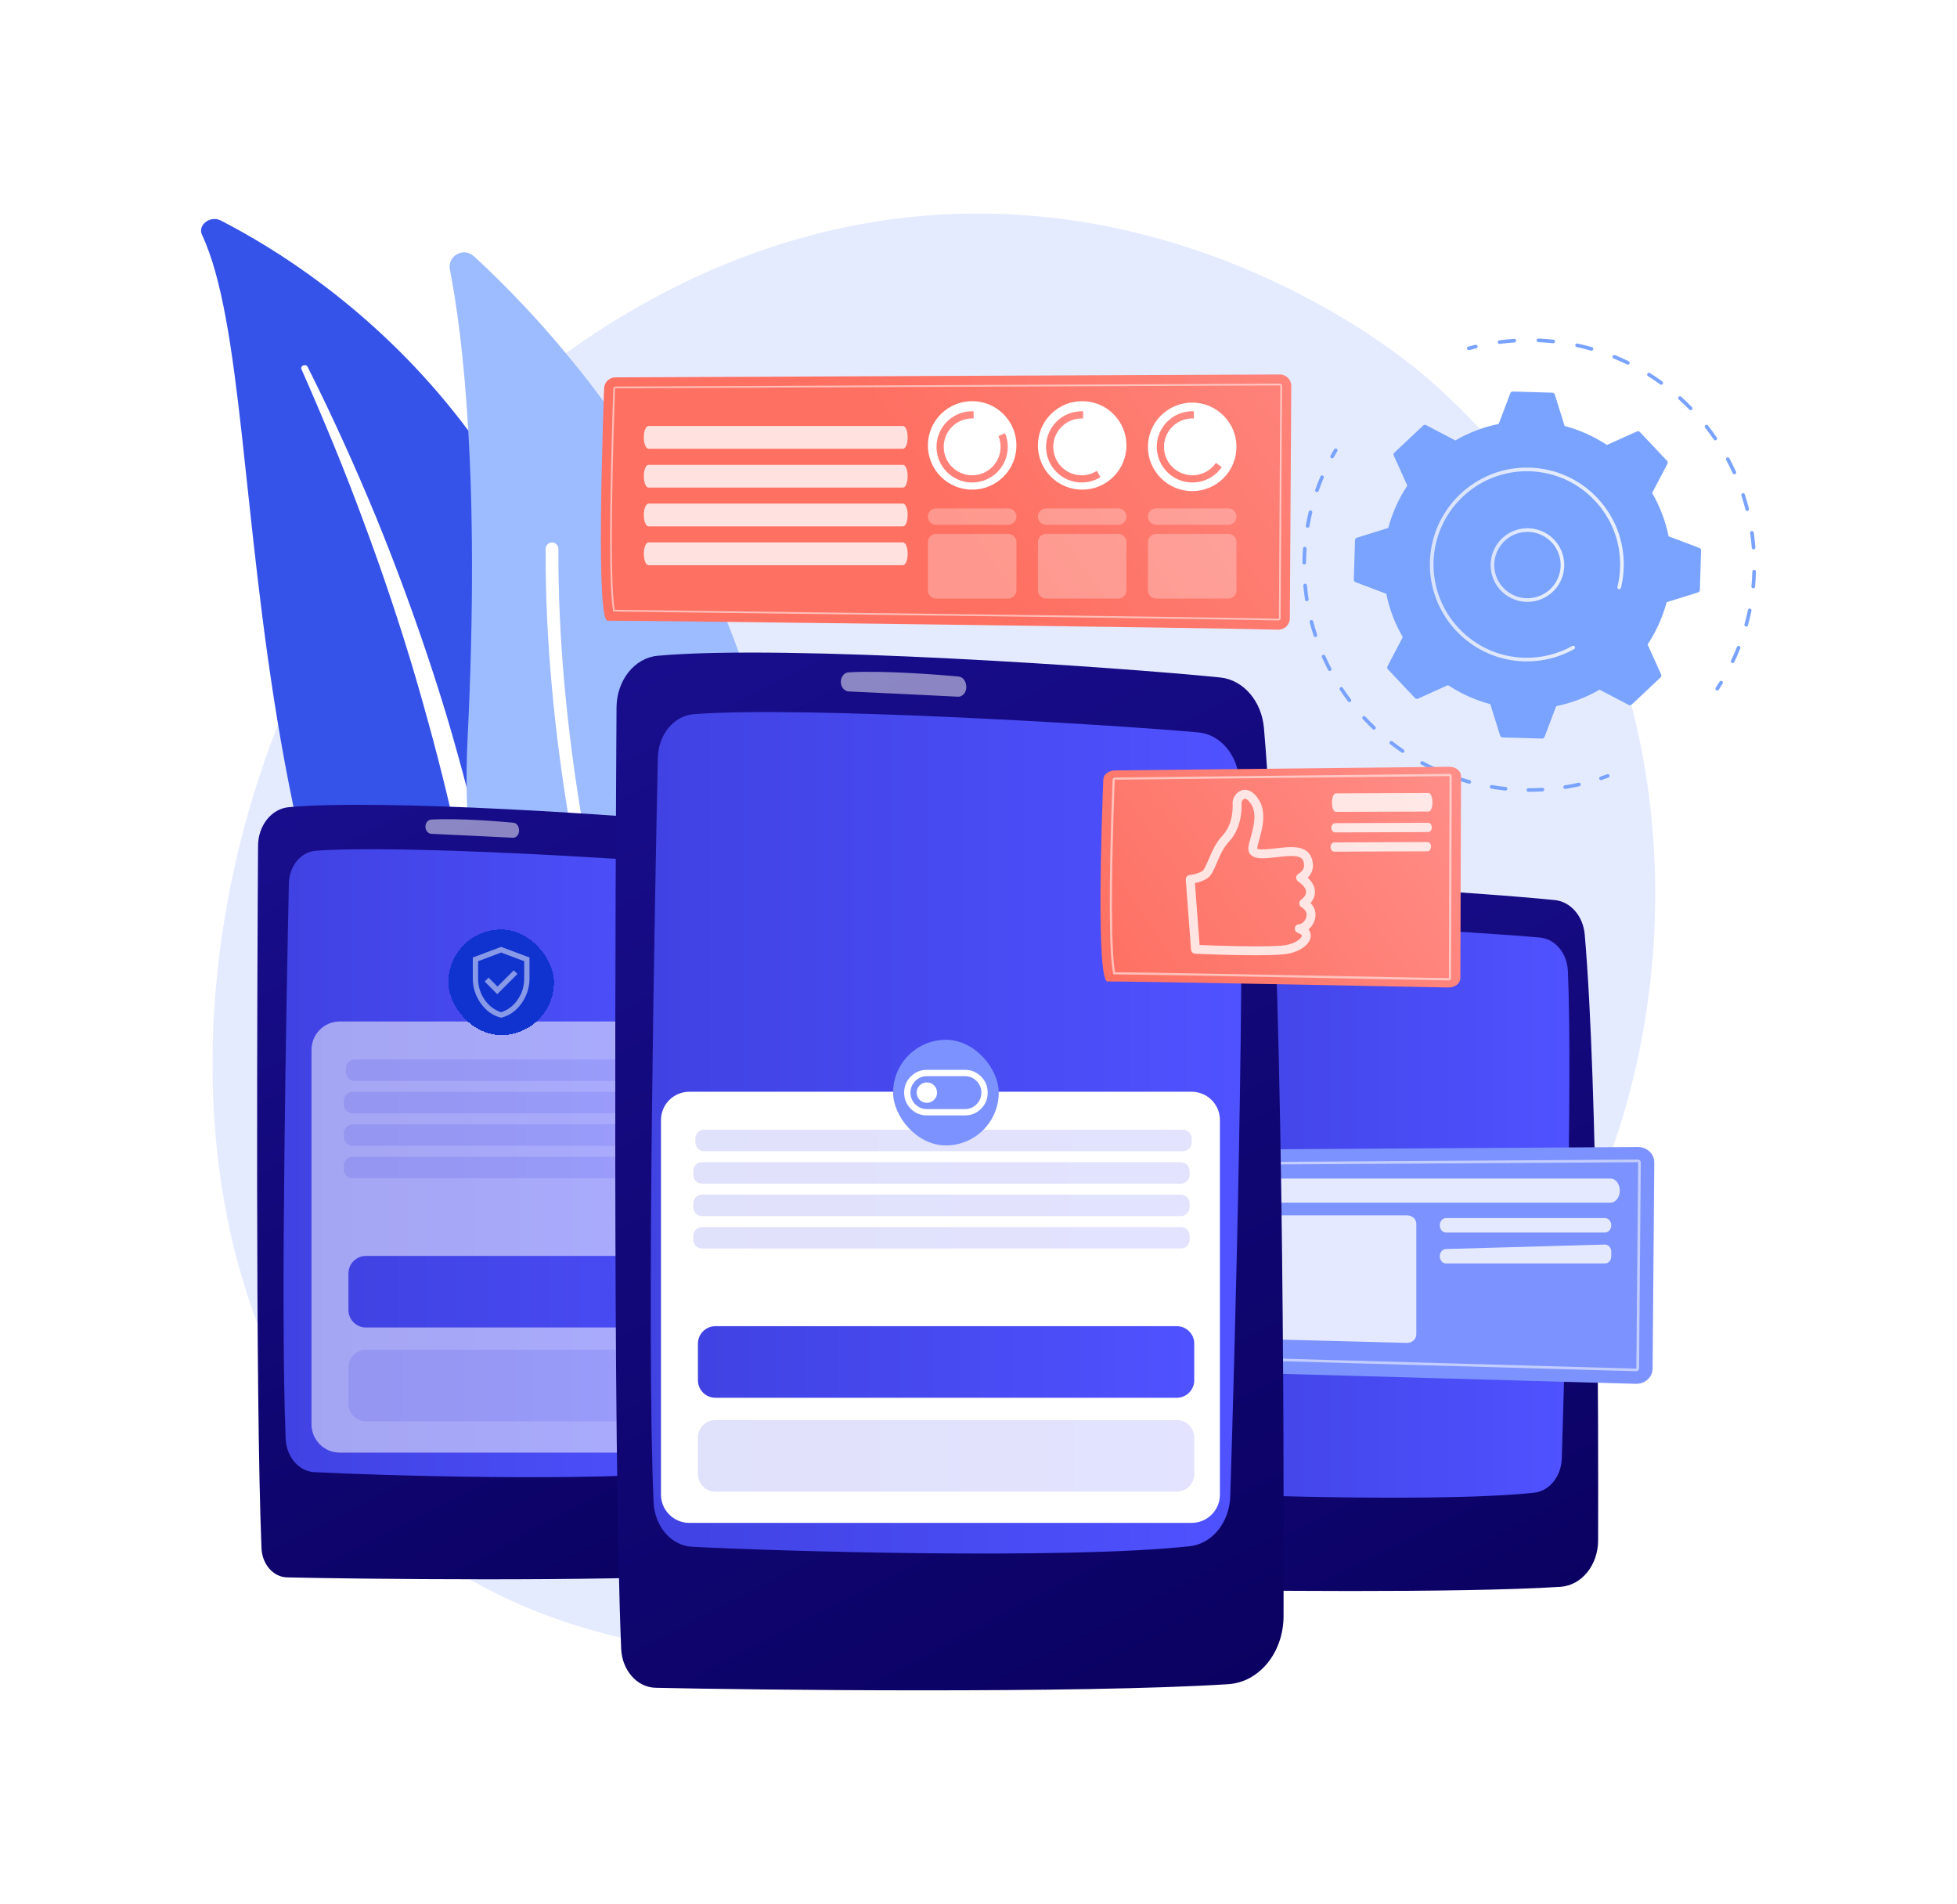 <svg width="550" height="535" viewBox="0 0 550 535" fill="none" xmlns="http://www.w3.org/2000/svg">
<g clip-path="url(#clip0_4005_11970)">
<path d="M448.193 335.649C407.118 431.603 298.692 472.816 213.739 465.789C190.544 463.87 143.873 460.01 107.432 425.568C37.451 359.428 48.228 221.175 115.22 139.779C123.848 129.297 183.565 59.069 276.621 60.008C344.752 60.696 392.572 99.161 398.387 103.953C405.732 110.006 421.934 124.392 436.535 147.212C470.843 200.834 473.859 275.688 448.192 335.649H448.193Z" fill="#E5EBFF"/>
<path d="M56.765 65.961C55.483 63.23 59.125 60.47 62.024 61.955C91.465 77.039 164.745 125.343 172.168 235.157C181.483 372.934 224.07 414.958 270.549 436.273C270.549 436.273 212.387 433.893 167.209 391.666C56.285 287.988 79.54 114.516 56.765 65.961Z" fill="#3552E9"/>
<g style="mix-blend-mode:soft-light">
<path d="M84.71 103.724C90.995 117.957 96.948 132.307 102.279 146.859C107.698 161.379 112.6 176.063 116.961 190.887C121.256 205.728 125.226 220.652 128.452 235.74C131.758 250.81 134.309 266.028 136.809 281.315C139.406 296.578 141.922 311.971 146.268 327.093C150.589 342.186 157.075 356.964 166.533 370.105C168.896 373.38 171.338 376.625 173.985 379.702C176.564 382.826 179.308 385.842 182.117 388.811C187.77 394.724 193.906 400.294 200.514 405.417C213.765 415.633 228.908 423.981 244.996 430.359C246.689 431.03 248.767 430.34 249.637 428.818C250.492 427.322 249.863 425.582 248.237 424.883L248.225 424.879C244.369 423.229 240.542 421.541 236.824 419.703C234.946 418.812 233.123 417.847 231.277 416.914C229.478 415.918 227.631 414.986 225.873 413.942C218.755 409.872 212.003 405.352 205.696 400.398C193.037 390.557 182.112 378.921 173.049 366.383C168.601 360.062 164.714 353.438 161.442 346.544C158.176 339.648 155.527 332.489 153.354 325.169C149.004 310.52 146.368 295.309 143.644 280.071C140.897 264.833 138.014 249.544 134.409 234.418C132.63 226.851 130.693 219.321 128.6 211.834C127.579 208.083 126.474 204.355 125.376 200.626C124.238 196.908 123.075 193.197 121.877 189.498C117.054 174.707 111.708 160.077 105.829 145.644C99.87 131.24 93.463 117.002 86.426 103.036C86.224 102.637 85.681 102.475 85.212 102.675C84.756 102.869 84.538 103.335 84.71 103.727V103.724Z" fill="white"/>
</g>
<path d="M205.344 362.352C203.802 366.678 198.343 368.024 194.925 364.956C176.065 348.03 127.076 295.353 131.389 208.008C135.032 134.248 129.994 93.907 126.437 75.752C125.685 71.913 130.274 69.345 133.161 71.989C165.006 101.14 261.181 205.63 205.344 362.352Z" fill="#9DBBFF"/>
<g style="mix-blend-mode:soft-light">
<path d="M199.125 362.422C199.03 362.485 198.929 362.54 198.819 362.586C197.906 362.97 196.855 362.542 196.471 361.629C196.035 360.595 152.916 257.018 153.345 154.231C153.35 153.243 154.156 152.442 155.147 152.447C156.138 152.451 156.937 153.257 156.933 154.248C156.506 256.285 199.344 359.212 199.776 360.239C200.115 361.042 199.823 361.953 199.125 362.422Z" fill="white"/>
</g>
<path d="M72.52 237.672C72.305 272.486 71.715 392.57 73.496 435.095C73.685 439.6 76.83 443.171 80.686 443.26C99.761 443.704 169.68 444.504 200.841 442.507C207.333 442.09 212.405 435.862 212.425 428.262C212.524 391.721 212.41 288.955 208.306 241.938C207.813 236.305 203.96 231.871 199.136 231.379C178.338 229.261 108.057 224.379 81.146 226.827C76.293 227.268 72.555 231.979 72.52 237.672Z" fill="url(#paint0_linear_4005_11970)"/>
<path d="M81.187 248.222C80.584 276.328 78.75 369.829 80.296 404.372C80.522 409.42 83.989 413.454 88.308 413.683C106.093 414.633 166.753 416.404 192.777 413.572C197.463 413.063 201.078 408.57 201.249 403.07C202.139 374.392 204.625 287.318 203.127 253.163C202.889 247.714 199.209 243.316 194.557 242.899C175.304 241.17 110.819 237.334 88.694 239.08C84.541 239.407 81.293 243.356 81.189 248.222H81.187Z" fill="url(#paint1_linear_4005_11970)"/>
<path opacity="0.5" d="M119.566 232.334C119.582 233.402 120.307 234.272 121.221 234.314C125.727 234.523 138.424 235.112 144.1 235.413C145.219 235.471 146.078 234.284 145.848 233.001L145.808 232.782C145.65 231.908 145.019 231.256 144.256 231.186C140.417 230.833 128.838 229.867 121.183 230.303C120.262 230.355 119.552 231.258 119.568 232.334H119.566Z" fill="white"/>
<path d="M321.262 258.682C321.064 290.503 320.525 400.264 322.153 439.132C322.325 443.25 325.2 446.514 328.724 446.596C346.16 447.002 410.068 447.734 438.55 445.908C444.483 445.527 449.12 439.834 449.139 432.887C449.229 399.488 449.125 305.556 445.374 262.581C444.924 257.432 441.403 253.379 436.992 252.931C417.981 250.995 353.743 246.532 329.147 248.77C324.71 249.173 321.295 253.478 321.263 258.682H321.262Z" fill="url(#paint2_linear_4005_11970)"/>
<path d="M329.185 268.325C328.632 294.015 326.956 379.479 328.369 411.05C328.575 415.665 331.743 419.351 335.693 419.562C351.95 420.429 407.394 422.049 431.181 419.461C435.464 418.995 438.769 414.89 438.924 409.861C439.738 383.648 442.009 304.06 440.64 272.841C440.422 267.86 437.06 263.841 432.806 263.459C415.209 261.879 356.267 258.372 336.044 259.968C332.248 260.268 329.28 263.878 329.183 268.325H329.185Z" fill="url(#paint3_linear_4005_11970)"/>
<path opacity="0.5" d="M364.264 253.802C364.279 254.778 364.942 255.574 365.777 255.612C369.896 255.802 381.502 256.341 386.689 256.615C387.712 256.669 388.498 255.583 388.286 254.411L388.25 254.211C388.105 253.411 387.528 252.817 386.831 252.752C383.322 252.429 372.738 251.547 365.74 251.945C364.9 251.993 364.25 252.817 364.264 253.801V253.802Z" fill="white"/>
<path d="M449.75 219.194C449.613 219.142 449.499 219.031 449.449 218.88C449.36 218.613 449.503 218.325 449.77 218.235C450.41 218.02 451.045 217.795 451.676 217.56C451.939 217.462 452.234 217.595 452.332 217.86C452.43 218.122 452.295 218.416 452.032 218.515C451.392 218.753 450.746 218.983 450.096 219.2C449.979 219.24 449.858 219.234 449.751 219.193L449.75 219.194Z" fill="#7AA3FF"/>
<path d="M408.983 219.037C408.727 218.939 408.594 218.655 408.685 218.395C408.775 218.13 409.066 217.988 409.332 218.08C410.561 218.504 411.821 218.893 413.076 219.24C413.345 219.311 413.507 219.594 413.432 219.866C413.358 220.138 413.077 220.297 412.806 220.222C411.53 219.87 410.248 219.475 409 219.044C408.995 219.042 408.989 219.039 408.983 219.038V219.037ZM403.027 216.639C403.016 216.634 403.005 216.63 402.994 216.625C401.793 216.069 400.595 215.467 399.433 214.838C399.186 214.703 399.094 214.395 399.229 214.147C399.363 213.9 399.664 213.802 399.92 213.943C401.063 214.562 402.242 215.155 403.424 215.701C403.68 215.819 403.791 216.122 403.673 216.377C403.559 216.621 403.277 216.733 403.028 216.639H403.027ZM419.026 221.591C418.804 221.506 418.665 221.274 418.706 221.03C418.753 220.753 419.016 220.566 419.294 220.612C420.572 220.829 421.88 221.007 423.178 221.141C423.458 221.172 423.66 221.421 423.632 221.7C423.603 221.979 423.352 222.184 423.073 222.155C421.753 222.017 420.425 221.836 419.124 221.617C419.091 221.611 419.057 221.603 419.026 221.591ZM394.013 211.524C393.977 211.509 393.942 211.492 393.908 211.469C392.818 210.725 391.734 209.937 390.688 209.125C390.465 208.952 390.426 208.632 390.598 208.41C390.771 208.188 391.089 208.148 391.314 208.321C392.343 209.12 393.41 209.897 394.482 210.629C394.715 210.788 394.775 211.105 394.617 211.337C394.481 211.536 394.23 211.609 394.013 211.526V211.524ZM429.355 222.47C429.163 222.397 429.027 222.21 429.027 221.992C429.027 221.711 429.257 221.484 429.539 221.484H429.904C431.085 221.483 432.28 221.446 433.458 221.378C433.738 221.36 433.98 221.576 433.996 221.857C434.012 222.137 433.798 222.378 433.516 222.394C432.32 222.463 431.105 222.499 429.906 222.502H429.536C429.472 222.502 429.412 222.49 429.355 222.469V222.47ZM385.954 205.009C385.893 204.986 385.836 204.949 385.785 204.902C384.826 203.988 383.887 203.035 382.99 202.066C382.798 201.86 382.811 201.538 383.017 201.346C383.223 201.155 383.546 201.168 383.738 201.374C384.62 202.328 385.545 203.265 386.489 204.165C386.692 204.359 386.701 204.682 386.507 204.885C386.361 205.038 386.142 205.081 385.956 205.009H385.954ZM439.689 221.67C439.524 221.607 439.398 221.461 439.367 221.274C439.322 220.996 439.512 220.735 439.79 220.69C441.076 220.484 442.37 220.234 443.639 219.949C443.915 219.887 444.187 220.059 444.248 220.333C444.309 220.608 444.137 220.881 443.864 220.942C442.575 221.233 441.26 221.486 439.952 221.696C439.86 221.711 439.771 221.7 439.689 221.67ZM379.063 197.275C378.977 197.241 378.898 197.186 378.839 197.105C378.042 196.048 377.269 194.953 376.542 193.854C376.387 193.619 376.452 193.304 376.687 193.149C376.922 192.994 377.238 193.058 377.393 193.293C378.107 194.376 378.869 195.452 379.653 196.493C379.823 196.718 379.778 197.037 379.553 197.206C379.406 197.316 379.221 197.336 379.063 197.275ZM373.525 188.525C373.412 188.483 373.316 188.4 373.256 188.286C372.642 187.114 372.059 185.908 371.521 184.703C371.407 184.446 371.521 184.145 371.78 184.03C372.037 183.916 372.338 184.03 372.454 184.288C372.983 185.474 373.557 186.66 374.16 187.812C374.29 188.062 374.194 188.369 373.946 188.5C373.811 188.57 373.659 188.575 373.526 188.525H373.525ZM369.497 178.99C369.359 178.937 369.245 178.825 369.195 178.673C368.784 177.421 368.406 176.136 368.074 174.857C368.003 174.585 368.166 174.306 368.439 174.236C368.711 174.166 368.99 174.328 369.061 174.601C369.388 175.862 369.759 177.125 370.164 178.356C370.251 178.623 370.105 178.911 369.838 178.999C369.723 179.037 369.603 179.031 369.497 178.991V178.99ZM367.091 168.92C366.926 168.857 366.797 168.709 366.769 168.522C366.569 167.216 366.408 165.887 366.288 164.57C366.264 164.289 366.471 164.042 366.75 164.016C367.031 163.991 367.279 164.197 367.304 164.478C367.421 165.773 367.579 167.082 367.776 168.365C367.818 168.643 367.627 168.903 367.349 168.947C367.259 168.961 367.17 168.95 367.091 168.919V168.92ZM366.36 158.589C366.167 158.515 366.03 158.326 366.033 158.107C366.047 156.78 366.103 155.44 366.198 154.129C366.218 153.849 366.462 153.637 366.743 153.659C367.024 153.678 367.235 153.923 367.215 154.203C367.121 155.495 367.067 156.812 367.053 158.119C367.05 158.401 366.819 158.626 366.537 158.623C366.474 158.623 366.414 158.611 366.36 158.589ZM367.31 148.274C367.086 148.188 366.948 147.954 366.991 147.71C367.219 146.415 367.491 145.104 367.802 143.813C367.868 143.539 368.143 143.37 368.418 143.436C368.691 143.503 368.86 143.776 368.795 144.051C368.489 145.321 368.22 146.612 367.997 147.887C367.948 148.165 367.684 148.35 367.406 148.3C367.373 148.295 367.342 148.286 367.311 148.274H367.31ZM369.936 138.253C369.679 138.155 369.546 137.869 369.638 137.609C369.828 137.07 370.025 136.534 370.23 136.001C370.501 135.292 370.788 134.584 371.082 133.896C371.19 133.643 371.478 133.522 371.732 133.62C371.738 133.623 371.743 133.625 371.749 133.627C372.008 133.738 372.129 134.036 372.018 134.296C371.73 134.972 371.448 135.669 371.181 136.367C370.981 136.89 370.786 137.419 370.599 137.949C370.506 138.215 370.215 138.353 369.949 138.26C369.945 138.258 369.94 138.257 369.936 138.256V138.253Z" fill="#7AA3FF"/>
<path d="M374.196 128.769C374.174 128.76 374.152 128.751 374.131 128.739C373.884 128.604 373.795 128.294 373.931 128.047C374.261 127.447 374.602 126.854 374.953 126.265C375.096 126.023 375.409 125.946 375.651 126.089C375.894 126.233 375.973 126.546 375.828 126.787C375.483 127.365 375.148 127.949 374.823 128.539C374.698 128.764 374.428 128.859 374.194 128.769H374.196Z" fill="#7AA3FF"/>
<path d="M412.61 98.373C412.464 98.317 412.346 98.195 412.3 98.034C412.224 97.762 412.383 97.482 412.655 97.407C413.314 97.225 413.976 97.051 414.644 96.889C414.916 96.822 415.194 96.99 415.259 97.263C415.327 97.536 415.158 97.812 414.885 97.877C414.229 98.037 413.577 98.208 412.929 98.387C412.819 98.418 412.708 98.411 412.61 98.373Z" fill="#7AA3FF"/>
<path d="M486.772 186.308C486.76 186.304 486.747 186.298 486.735 186.292C486.481 186.172 486.373 185.869 486.493 185.613C487.082 184.373 487.635 183.097 488.141 181.817C488.243 181.558 488.537 181.429 488.797 181.528C488.797 181.528 488.8 181.528 488.803 181.53C489.064 181.633 489.193 181.928 489.089 182.191C488.575 183.491 488.011 184.789 487.413 186.05C487.299 186.292 487.017 186.402 486.77 186.307L486.772 186.308ZM490.581 176.053C490.339 175.96 490.203 175.698 490.273 175.443C490.637 174.121 490.961 172.766 491.236 171.418C491.291 171.142 491.562 170.964 491.838 171.02C492.111 171.075 492.291 171.346 492.235 171.621C491.955 172.991 491.626 174.366 491.256 175.711C491.182 175.983 490.901 176.142 490.63 176.068C490.613 176.063 490.597 176.058 490.581 176.052V176.053ZM492.553 165.293C492.345 165.212 492.206 165.002 492.228 164.77C492.357 163.406 492.441 162.015 492.482 160.638C492.491 160.358 492.725 160.136 493.007 160.143C493.289 160.153 493.511 160.387 493.502 160.667C493.461 162.067 493.375 163.479 493.244 164.865C493.217 165.145 492.969 165.351 492.688 165.325C492.642 165.32 492.596 165.31 492.554 165.293H492.553ZM492.648 154.353C492.469 154.284 492.336 154.119 492.322 153.916C492.216 152.546 492.063 151.161 491.869 149.803C491.828 149.524 492.022 149.266 492.3 149.226C492.579 149.187 492.838 149.38 492.877 149.659C493.076 151.039 493.231 152.445 493.337 153.838C493.359 154.119 493.149 154.364 492.868 154.386C492.791 154.392 492.715 154.38 492.648 154.354V154.353ZM490.868 143.561C490.719 143.504 490.599 143.379 490.556 143.212C490.216 141.882 489.826 140.546 489.398 139.243C489.31 138.976 489.455 138.688 489.723 138.6C489.991 138.513 490.279 138.659 490.366 138.926C490.8 140.251 491.196 141.607 491.544 142.96C491.614 143.233 491.451 143.51 491.177 143.579C491.071 143.607 490.964 143.598 490.869 143.561H490.868ZM487.244 133.248C487.122 133.201 487.019 133.109 486.962 132.982C486.396 131.732 485.781 130.485 485.132 129.271C484.999 129.023 485.093 128.715 485.341 128.582C485.59 128.449 485.899 128.544 486.031 128.791C486.69 130.023 487.317 131.291 487.891 132.561C488.006 132.818 487.894 133.119 487.637 133.236C487.508 133.295 487.366 133.295 487.244 133.248ZM481.888 123.714C481.795 123.679 481.71 123.615 481.65 123.526C480.875 122.389 480.053 121.266 479.207 120.186C479.033 119.964 479.072 119.644 479.294 119.47C479.515 119.296 479.836 119.336 480.01 119.558C480.87 120.656 481.705 121.798 482.493 122.952C482.651 123.184 482.591 123.501 482.359 123.66C482.215 123.758 482.04 123.772 481.89 123.714H481.888ZM421.248 96.611C421.078 96.547 420.95 96.394 420.925 96.202C420.888 95.924 421.084 95.668 421.363 95.631C422.746 95.449 424.154 95.31 425.55 95.219C425.832 95.201 426.074 95.414 426.092 95.694C426.111 95.975 425.898 96.217 425.617 96.236C424.243 96.327 422.858 96.462 421.496 96.642C421.408 96.654 421.324 96.642 421.248 96.613V96.611ZM474.966 115.241C474.899 115.214 474.836 115.175 474.783 115.119C473.826 114.134 472.824 113.168 471.802 112.247C471.593 112.058 471.577 111.736 471.766 111.527C471.954 111.318 472.277 111.303 472.486 111.49C473.524 112.426 474.542 113.408 475.515 114.41C475.711 114.611 475.707 114.934 475.505 115.13C475.358 115.273 475.147 115.309 474.967 115.239L474.966 115.241ZM432.182 96.118C431.984 96.042 431.846 95.846 431.855 95.621C431.867 95.341 432.104 95.122 432.384 95.133C433.783 95.189 435.194 95.293 436.581 95.44C436.859 95.469 437.063 95.721 437.034 96.001C437.005 96.28 436.753 96.483 436.473 96.454C435.108 96.309 433.718 96.207 432.343 96.153C432.286 96.15 432.232 96.14 432.181 96.119L432.182 96.118ZM466.695 108.079C466.654 108.063 466.615 108.042 466.578 108.014C465.466 107.208 464.312 106.427 463.149 105.695C462.91 105.545 462.839 105.231 462.989 104.993C463.138 104.755 463.454 104.682 463.692 104.832C464.874 105.575 466.048 106.369 467.177 107.189C467.405 107.354 467.455 107.673 467.29 107.9C467.151 108.092 466.906 108.158 466.695 108.077V108.079ZM443.041 97.498C442.81 97.409 442.672 97.163 442.726 96.914C442.786 96.639 443.056 96.464 443.332 96.524C444.697 96.819 446.071 97.165 447.413 97.55C447.691 97.625 447.84 97.91 447.763 98.18C447.685 98.45 447.403 98.606 447.131 98.529C445.81 98.149 444.459 97.81 443.116 97.52C443.09 97.514 443.065 97.507 443.041 97.498ZM457.311 102.443C457.296 102.437 457.283 102.431 457.27 102.425C456.035 101.822 454.762 101.254 453.491 100.734C453.229 100.628 453.105 100.33 453.212 100.07C453.319 99.81 453.601 99.699 453.877 99.791C455.17 100.319 456.463 100.898 457.718 101.51C457.971 101.634 458.076 101.938 457.952 102.192C457.835 102.431 457.556 102.538 457.312 102.444L457.311 102.443Z" fill="#7AA3FF"/>
<path d="M482.429 194.016C482.395 194.003 482.362 193.987 482.33 193.965C482.094 193.811 482.03 193.495 482.185 193.26C482.556 192.699 482.917 192.131 483.271 191.556C483.418 191.316 483.732 191.242 483.972 191.389C484.212 191.537 484.286 191.851 484.139 192.09C483.779 192.673 483.412 193.25 483.035 193.821C482.901 194.024 482.647 194.1 482.428 194.016H482.429Z" fill="#7AA3FF"/>
<path d="M466.67 190.384C466.906 190.162 466.974 189.815 466.841 189.52L463.045 181.103C465.428 177.509 467.255 173.509 468.396 169.221L477.209 166.476C477.519 166.379 477.732 166.097 477.742 165.775L478.074 154.704C478.084 154.38 477.887 154.087 477.585 153.973L468.951 150.706C468.069 146.357 466.485 142.256 464.321 138.526L468.612 130.35C468.763 130.064 468.715 129.713 468.493 129.478L460.895 121.417C460.673 121.182 460.325 121.112 460.03 121.246L451.609 125.04C448.013 122.658 444.01 120.833 439.72 119.692L436.973 110.883C436.876 110.573 436.594 110.36 436.271 110.35L425.195 110.018C424.872 110.008 424.577 110.205 424.463 110.507L421.194 119.136C416.842 120.018 412.739 121.601 409.007 123.764L400.826 119.473C400.54 119.323 400.189 119.371 399.954 119.593L391.888 127.185C391.652 127.407 391.584 127.754 391.717 128.049L395.513 136.465C393.13 140.059 391.303 144.059 390.162 148.347L381.347 151.093C381.038 151.189 380.824 151.471 380.814 151.794L380.482 162.864C380.472 163.187 380.669 163.482 380.972 163.596L389.605 166.863C390.488 171.212 392.072 175.313 394.236 179.043L389.944 187.218C389.794 187.504 389.842 187.855 390.064 188.091L397.661 196.153C397.883 196.388 398.23 196.457 398.526 196.324L406.948 192.53C410.544 194.912 414.546 196.737 418.837 197.878L421.584 206.687C421.68 206.995 421.962 207.21 422.285 207.219L433.36 207.55C433.685 207.561 433.978 207.363 434.092 207.061L437.361 198.433C441.712 197.551 445.816 195.968 449.548 193.805L457.729 198.094C458.015 198.244 458.366 198.196 458.603 197.974L466.669 190.381L466.67 190.384Z" fill="#7AA3FF"/>
<path d="M425.59 168.447C422.449 167.244 419.951 164.539 419.172 161.016C418.576 158.319 419.067 155.55 420.553 153.222C422.039 150.893 424.345 149.282 427.046 148.686C429.745 148.09 432.515 148.581 434.845 150.066C437.175 151.553 438.787 153.856 439.383 156.555C440.614 162.123 437.082 167.654 431.51 168.885C429.461 169.338 427.417 169.147 425.59 168.447ZM432.6 150.069C430.912 149.422 429.071 149.282 427.266 149.681C424.833 150.218 422.754 151.67 421.414 153.77C420.074 155.87 419.631 158.364 420.169 160.797C421.278 165.817 426.268 168.999 431.291 167.891C436.313 166.782 439.497 161.795 438.388 156.775C437.851 154.344 436.398 152.265 434.298 150.926C433.756 150.58 433.188 150.295 432.6 150.07V150.069Z" fill="url(#paint4_linear_4005_11970)"/>
<path d="M419.376 184.068C408.856 180.04 401.513 169.689 401.868 157.815C401.962 154.678 402.586 151.68 403.651 148.904C407.683 138.393 418.039 131.056 429.918 131.411C437.192 131.627 443.947 134.663 448.938 139.958C453.928 145.254 456.557 152.174 456.339 159.444C456.287 161.217 456.061 162.984 455.67 164.704C455.633 164.866 455.595 165.027 455.554 165.187C455.549 165.208 455.543 165.228 455.535 165.249C455.445 165.485 455.191 165.623 454.938 165.56C454.672 165.496 454.498 165.217 454.565 164.944C455.009 163.143 455.265 161.282 455.321 159.413C455.53 152.414 453 145.753 448.197 140.657C443.392 135.56 436.892 132.639 429.888 132.428C418.454 132.087 408.485 139.149 404.604 149.267C403.578 151.94 402.979 154.827 402.888 157.846C402.456 172.292 413.865 184.398 428.32 184.83C433.073 184.972 437.766 183.827 441.893 181.519C442.138 181.382 442.45 181.47 442.587 181.715C442.664 181.852 442.67 182.01 442.619 182.146C442.578 182.254 442.501 182.348 442.393 182.409C438.105 184.807 433.229 185.997 428.293 185.85C425.155 185.756 422.157 185.133 419.379 184.069L419.376 184.068Z" fill="url(#paint5_linear_4005_11970)"/>
<path d="M348.555 323.019L460.307 322.316C462.866 322.299 464.944 324.252 464.925 326.653L464.454 384.596C464.435 387.011 462.302 388.939 459.73 388.866L349.188 385.748C346.733 385.679 344.77 383.806 344.74 381.5L344 327.38C343.968 324.992 346.011 323.036 348.555 323.019Z" fill="#7C93FF"/>
<path opacity="0.54" d="M459.87 385.325L349.302 382.205C348.879 382.193 348.542 381.863 348.536 381.454L347.796 327.334C347.794 327.122 347.875 326.931 348.03 326.782C348.179 326.639 348.369 326.563 348.58 326.561L460.331 325.857C460.546 325.857 460.736 325.932 460.887 326.073C461.045 326.222 461.126 326.412 461.125 326.625L460.654 384.567C460.651 384.984 460.298 385.323 459.868 385.323L459.87 385.325ZM460.334 326.221V326.583L348.584 327.287L349.262 381.443L349.322 381.479L459.88 384.599L460.399 326.621L460.334 326.221Z" fill="white"/>
<path opacity="0.8" d="M355.001 334.574C355.001 336.442 356.16 337.958 357.59 337.958H452.64C454.07 337.958 455.229 336.444 455.229 334.574C455.229 332.705 454.07 331.191 452.64 331.191H357.59C356.16 331.191 355.001 332.705 355.001 334.574Z" fill="white"/>
<path opacity="0.8" d="M355.467 341.531H395.484C396.901 341.531 398.049 342.608 398.049 343.939V374.954C398.049 376.311 396.856 377.399 395.412 377.361L356.213 376.34C354.85 376.305 353.756 375.274 353.721 373.995L352.902 344C352.866 342.646 354.024 341.531 355.467 341.531Z" fill="white"/>
<path opacity="0.8" d="M406.401 342.293H451.071C452.043 342.293 452.831 343.201 452.831 344.322C452.831 345.442 452.043 346.35 451.071 346.35H406.401C405.43 346.35 404.642 345.442 404.642 344.322C404.642 343.201 405.43 342.293 406.401 342.293Z" fill="white"/>
<path opacity="0.8" d="M404.642 353.011C404.642 354.13 405.428 355.037 406.399 355.037H451.074C452.045 355.037 452.831 354.13 452.831 353.011V351.759C452.831 350.622 452.018 349.707 451.032 349.735L406.356 350.987C405.403 351.013 404.642 351.913 404.642 353.011Z" fill="white"/>
<path opacity="0.52" d="M236.679 287.043H95.5C91.107 287.043 87.546 290.602 87.546 294.992V400.25C87.546 404.64 91.107 408.199 95.5 408.199H236.679C241.072 408.199 244.633 404.64 244.633 400.25V294.992C244.633 290.602 241.072 287.043 236.679 287.043Z" fill="white"/>
<path opacity="0.16" d="M232.5 379.3H102.843C100.128 379.3 97.927 381.5 97.927 384.213V394.5C97.927 397.214 100.128 399.413 102.843 399.413H232.5C235.215 399.413 237.416 397.214 237.416 394.5V384.213C237.416 381.5 235.215 379.3 232.5 379.3Z" fill="url(#paint6_linear_4005_11970)"/>
<path opacity="0.16" d="M233.664 325.069H99.092C97.734 325.069 96.634 326.168 96.634 327.525V328.644C96.634 330 97.734 331.1 99.092 331.1H233.664C235.022 331.1 236.122 330 236.122 328.644V327.525C236.122 326.168 235.022 325.069 233.664 325.069Z" fill="url(#paint7_linear_4005_11970)"/>
<path opacity="0.16" d="M233.664 315.953H99.092C97.734 315.953 96.634 317.052 96.634 318.409V319.528C96.634 320.884 97.734 321.984 99.092 321.984H233.664C235.022 321.984 236.122 320.884 236.122 319.528V318.409C236.122 317.052 235.022 315.953 233.664 315.953Z" fill="url(#paint8_linear_4005_11970)"/>
<path opacity="0.16" d="M233.664 306.835H99.092C97.734 306.835 96.634 307.935 96.634 309.292V310.41C96.634 311.767 97.734 312.867 99.092 312.867H233.664C235.022 312.867 236.122 311.767 236.122 310.41V309.292C236.122 307.935 235.022 306.835 233.664 306.835Z" fill="url(#paint9_linear_4005_11970)"/>
<path opacity="0.16" d="M234.244 297.719H99.672C98.314 297.719 97.214 298.819 97.214 300.175V301.294C97.214 302.651 98.314 303.751 99.672 303.751H234.244C235.602 303.751 236.702 302.651 236.702 301.294V300.175C236.702 298.819 235.602 297.719 234.244 297.719Z" fill="url(#paint10_linear_4005_11970)"/>
<path d="M232.5 352.925H102.843C100.128 352.925 97.927 355.125 97.927 357.838V368.125C97.927 370.839 100.128 373.038 102.843 373.038H232.5C235.215 373.038 237.416 370.839 237.416 368.125V357.838C237.416 355.125 235.215 352.925 232.5 352.925Z" fill="url(#paint11_linear_4005_11970)"/>
<path d="M173.27 198.804C172.982 245.453 172.19 406.356 174.578 463.337C174.831 469.373 179.043 474.159 184.212 474.278C209.773 474.873 303.457 475.945 345.212 473.269C353.908 472.711 360.706 464.365 360.734 454.181C360.867 405.22 360.715 267.52 355.214 204.521C354.555 196.972 349.393 191.031 342.926 190.374C315.057 187.538 220.886 180.994 184.829 184.275C178.326 184.867 173.318 191.179 173.271 198.807L173.27 198.804Z" fill="url(#paint12_linear_4005_11970)"/>
<path d="M184.883 212.941C184.073 250.601 181.617 375.886 183.689 422.17C183.992 428.935 188.637 434.338 194.425 434.648C218.257 435.92 299.535 438.293 334.406 434.5C340.685 433.817 345.529 427.798 345.759 420.429C346.951 382.002 350.281 265.328 348.275 219.564C347.955 212.263 343.026 206.37 336.791 205.811C310.995 203.493 224.587 198.355 194.942 200.694C189.378 201.132 185.026 206.424 184.886 212.944L184.883 212.941Z" fill="url(#paint13_linear_4005_11970)"/>
<path opacity="0.5" d="M236.31 191.652C236.331 193.083 237.303 194.249 238.526 194.306C244.566 194.585 261.578 195.375 269.183 195.776C270.682 195.855 271.833 194.263 271.524 192.546L271.471 192.252C271.259 191.08 270.413 190.208 269.392 190.114C264.249 189.641 248.732 188.349 238.474 188.93C237.24 189 236.289 190.209 236.311 191.652H236.31Z" fill="white"/>
<path d="M334.898 306.788H193.719C189.326 306.788 185.765 310.347 185.765 314.737V419.995C185.765 424.386 189.326 427.944 193.719 427.944H334.898C339.291 427.944 342.852 424.386 342.852 419.995V314.737C342.852 310.347 339.291 306.788 334.898 306.788Z" fill="white"/>
<path opacity="0.16" d="M330.719 399.045H201.062C198.347 399.045 196.146 401.245 196.146 403.958V414.246C196.146 416.959 198.347 419.159 201.062 419.159H330.719C333.434 419.159 335.634 416.959 335.634 414.246V403.958C335.634 401.245 333.434 399.045 330.719 399.045Z" fill="url(#paint14_linear_4005_11970)"/>
<path opacity="0.16" d="M331.883 344.814H197.311C195.953 344.814 194.853 345.914 194.853 347.27V348.389C194.853 349.746 195.953 350.845 197.311 350.845H331.883C333.241 350.845 334.341 349.746 334.341 348.389V347.27C334.341 345.914 333.241 344.814 331.883 344.814Z" fill="url(#paint15_linear_4005_11970)"/>
<path opacity="0.16" d="M331.883 335.698H197.311C195.953 335.698 194.853 336.797 194.853 338.154V339.273C194.853 340.629 195.953 341.729 197.311 341.729H331.883C333.241 341.729 334.341 340.629 334.341 339.273V338.154C334.341 336.797 333.241 335.698 331.883 335.698Z" fill="url(#paint16_linear_4005_11970)"/>
<path opacity="0.16" d="M331.883 326.582H197.311C195.953 326.582 194.853 327.681 194.853 329.038V330.157C194.853 331.513 195.953 332.613 197.311 332.613H331.883C333.241 332.613 334.341 331.513 334.341 330.157V329.038C334.341 327.681 333.241 326.582 331.883 326.582Z" fill="url(#paint17_linear_4005_11970)"/>
<path opacity="0.16" d="M332.462 317.466H197.89C196.532 317.466 195.432 318.565 195.432 319.922V321.041C195.432 322.397 196.532 323.497 197.89 323.497H332.462C333.82 323.497 334.92 322.397 334.92 321.041V319.922C334.92 318.565 333.82 317.466 332.462 317.466Z" fill="url(#paint18_linear_4005_11970)"/>
<path d="M330.719 372.67H201.062C198.347 372.67 196.146 374.87 196.146 377.583V387.87C196.146 390.583 198.347 392.783 201.062 392.783H330.719C333.434 392.783 335.634 390.583 335.634 387.87V377.583C335.634 374.87 333.434 372.67 330.719 372.67Z" fill="url(#paint19_linear_4005_11970)"/>
<path d="M172.947 106.041L359.671 105.225C361.457 105.209 362.911 106.656 362.9 108.441L362.502 173.762C362.491 175.558 361.007 176.994 359.209 176.941C342.745 176.451 173.986 174.286 170.758 174.42C167.569 174.553 169.301 122.969 169.777 109.127C169.836 107.416 171.234 106.056 172.947 106.041Z" fill="url(#paint20_linear_4005_11970)"/>
<path opacity="0.54" d="M359.306 174.358H359.287C348.77 174.044 247.987 172.786 199.553 172.182C185.331 172.005 175.232 171.878 172.544 171.84L172.341 171.837L172.305 171.637C171.161 165.183 171.182 143.598 172.362 109.215C172.374 108.887 172.642 108.628 172.97 108.625L359.695 107.809C359.864 107.809 360.019 107.873 360.135 107.99C360.252 108.108 360.313 108.259 360.313 108.425L359.914 173.746C359.914 174.082 359.639 174.356 359.306 174.356V174.358ZM172.756 171.354C175.722 171.395 185.676 171.519 199.558 171.693C247.994 172.297 348.78 173.553 359.302 173.867H359.316C359.37 173.867 359.423 173.813 359.423 173.746L359.822 108.425C359.822 108.389 359.812 108.364 359.787 108.339C359.755 108.307 359.721 108.304 359.698 108.304L172.975 109.12C172.91 109.12 172.856 109.171 172.855 109.236C171.686 143.237 171.652 164.697 172.756 171.355V171.354Z" fill="white"/>
<path opacity="0.8" d="M180.937 122.911C180.937 124.678 181.527 126.109 182.254 126.109H253.778C254.505 126.109 255.094 124.677 255.094 122.911C255.094 121.144 254.504 119.713 253.778 119.713H182.254C181.526 119.713 180.937 121.145 180.937 122.911Z" fill="white"/>
<path opacity="0.8" d="M180.937 133.815C180.937 135.582 181.527 137.013 182.254 137.013H253.778C254.505 137.013 255.094 135.58 255.094 133.815C255.094 132.047 254.504 130.616 253.778 130.616H182.254C181.526 130.616 180.937 132.049 180.937 133.815Z" fill="white"/>
<path opacity="0.8" d="M180.937 144.717C180.937 146.484 181.527 147.915 182.254 147.915H253.778C254.505 147.915 255.094 146.482 255.094 144.717C255.094 142.95 254.504 141.518 253.778 141.518H182.254C181.526 141.518 180.937 142.95 180.937 144.717Z" fill="white"/>
<path opacity="0.8" d="M180.937 155.62C180.937 157.386 181.527 158.819 182.254 158.819H253.778C254.505 158.819 255.094 157.386 255.094 155.62C255.094 153.853 254.504 152.422 253.778 152.422H182.254C181.526 152.422 180.937 153.855 180.937 155.62Z" fill="white"/>
<path d="M282.015 133.957C286.874 129.101 286.874 121.228 282.015 116.372C277.157 111.516 269.279 111.516 264.42 116.372C259.562 121.228 259.562 129.101 264.42 133.957C269.279 138.812 277.157 138.812 282.015 133.957Z" fill="white"/>
<path d="M312.937 133.958C317.795 129.102 317.795 121.229 312.937 116.373C308.078 111.517 300.2 111.517 295.342 116.373C290.483 121.229 290.483 129.102 295.342 133.958C300.2 138.813 308.078 138.813 312.937 133.958Z" fill="white"/>
<path d="M343.856 134.363C348.715 129.507 348.715 121.634 343.856 116.778C338.998 111.922 331.12 111.922 326.262 116.778C321.403 121.634 321.403 129.507 326.262 134.363C331.12 139.219 338.998 139.219 343.856 134.363Z" fill="white"/>
<path d="M280.61 122.536C280.996 123.472 281.209 124.496 281.209 125.57C281.209 129.981 277.63 133.558 273.217 133.558C268.804 133.558 265.226 129.981 265.226 125.57C265.226 121.16 268.804 117.583 273.217 117.583C273.353 117.583 273.486 117.586 273.621 117.594V115.569C273.486 115.564 273.353 115.561 273.217 115.561C267.685 115.561 263.202 120.043 263.202 125.57C263.202 131.098 267.686 135.58 273.217 135.58C278.748 135.58 283.233 131.098 283.233 125.57C283.233 124.209 282.961 122.911 282.469 121.728L280.61 122.536Z" fill="url(#paint21_linear_4005_11970)"/>
<path d="M308.26 132.328C307.027 133.106 305.567 133.558 304.002 133.558C299.589 133.558 296.01 129.981 296.01 125.57C296.01 121.16 299.589 117.583 304.002 117.583C304.138 117.583 304.271 117.586 304.405 117.594V115.569C304.271 115.564 304.138 115.561 304.002 115.561C298.47 115.561 293.986 120.043 293.986 125.57C293.986 131.098 298.471 135.58 304.002 135.58C305.932 135.58 307.736 135.034 309.264 134.088L308.26 132.328Z" fill="url(#paint22_linear_4005_11970)"/>
<path d="M341.73 130.061C340.292 132.172 337.867 133.558 335.12 133.558C330.707 133.558 327.128 129.981 327.128 125.57C327.128 121.16 330.707 117.583 335.12 117.583C335.256 117.583 335.389 117.586 335.523 117.594V115.569C335.389 115.564 335.256 115.561 335.12 115.561C329.588 115.561 325.104 120.043 325.104 125.57C325.104 131.098 329.589 135.58 335.12 135.58C338.542 135.58 341.563 133.864 343.369 131.247L341.728 130.06L341.73 130.061Z" fill="url(#paint23_linear_4005_11970)"/>
<g opacity="0.28">
<path d="M283.354 142.867H263.079C261.806 142.867 260.774 143.898 260.774 145.17C260.774 146.442 261.806 147.473 263.079 147.473H283.354C284.627 147.473 285.659 146.442 285.659 145.17C285.659 143.898 284.627 142.867 283.354 142.867Z" fill="white"/>
<path d="M314.277 142.866H294.001C292.728 142.866 291.697 143.898 291.697 145.17C291.697 146.442 292.728 147.473 294.001 147.473H314.277C315.549 147.473 316.581 146.442 316.581 145.17C316.581 143.898 315.549 142.866 314.277 142.866Z" fill="white"/>
<path d="M324.922 147.471H345.197C346.47 147.471 347.501 146.44 347.501 145.168C347.501 143.896 346.47 142.865 345.197 142.865H324.922C323.649 142.865 322.617 143.896 322.617 145.168C322.617 146.44 323.649 147.471 324.922 147.471Z" fill="white"/>
<path d="M263.079 150.03H283.354C284.625 150.03 285.659 151.062 285.659 152.333V165.894C285.659 167.165 284.625 168.198 283.354 168.198H263.079C261.808 168.198 260.774 167.165 260.774 165.894V152.333C260.774 151.062 261.808 150.03 263.079 150.03Z" fill="white"/>
<path d="M294.001 150.03H314.277C315.548 150.03 316.581 151.062 316.581 152.333V165.894C316.581 167.165 315.548 168.198 314.277 168.198H294.001C292.73 168.198 291.697 167.165 291.697 165.894V152.333C291.697 151.062 292.73 150.03 294.001 150.03Z" fill="white"/>
<path d="M324.922 150.03H345.197C346.468 150.03 347.501 151.062 347.501 152.333V165.894C347.501 167.165 346.468 168.198 345.197 168.198H324.922C323.65 168.198 322.617 167.165 322.617 165.894V152.333C322.617 151.062 323.65 150.03 324.922 150.03Z" fill="white"/>
</g>
<path d="M313.336 216.494L407.273 215.47C409.116 215.45 410.619 216.623 410.613 218.074L410.42 274.892C410.416 276.354 408.888 277.528 407.035 277.492C390.049 277.158 314.633 275.685 311.304 275.808C308.015 275.929 309.627 230.28 310.076 219.018C310.131 217.624 311.567 216.513 313.336 216.494Z" fill="url(#paint24_linear_4005_11970)"/>
<path opacity="0.54" d="M312.892 273.813L312.836 273.572C311.635 268.328 311.575 246.937 312.683 219.073C312.696 218.747 312.997 218.489 313.366 218.486L407.304 217.462C407.485 217.462 407.643 217.513 407.773 217.616C407.923 217.734 408.005 217.897 408.004 218.076L407.811 274.894C407.811 275.228 407.504 275.503 407.127 275.503H407.106C393.588 275.237 325.523 273.907 313.138 273.816H312.892V273.813ZM407.328 218.086C407.328 218.086 407.317 218.086 407.311 218.086L313.375 219.11C313.328 219.11 313.302 219.129 313.298 219.133C312.219 246.5 312.256 267.608 313.394 273.192C326.419 273.298 393.689 274.613 407.119 274.878H407.14C407.169 274.878 407.194 274.862 407.197 274.856L407.381 218.071C407.374 218.089 407.353 218.087 407.328 218.086Z" fill="white"/>
<path opacity="0.8" d="M374.344 225.55C374.35 226.987 374.832 228.15 375.423 228.148L401.526 228.048C402.116 228.045 402.591 226.879 402.585 225.442C402.579 224.005 402.097 222.843 401.505 222.844L375.402 222.945C374.812 222.948 374.337 224.113 374.343 225.55H374.344Z" fill="white"/>
<path opacity="0.8" d="M374.168 232.619C374.171 233.337 374.652 233.918 375.243 233.915L401.345 233.816C401.936 233.813 402.412 233.229 402.409 232.511C402.406 231.792 401.926 231.211 401.335 231.214L375.232 231.313C374.642 231.316 374.166 231.9 374.168 232.619Z" fill="white"/>
<path opacity="0.8" d="M373.948 238.028C373.951 238.747 374.432 239.328 375.022 239.325L401.125 239.224C401.716 239.221 402.192 238.637 402.189 237.918C402.186 237.2 401.705 236.619 401.115 236.622L375.012 236.722C374.422 236.725 373.945 237.309 373.948 238.028Z" fill="white"/>
<path opacity="0.8" d="M336.96 268.052C336.385 268.028 336.021 268.012 335.92 268.008C335.289 267.98 334.777 267.484 334.729 266.854L333.256 247.213C333.231 246.88 333.341 246.553 333.558 246.302C333.776 246.052 334.084 245.897 334.416 245.875C334.46 245.872 336.316 245.723 337.885 244.774C338.414 244.454 339.073 242.906 339.653 241.539C340.551 239.429 341.667 236.804 343.603 234.767C346.745 231.462 346.454 226.295 346.41 225.717C346.315 224.446 347.368 222.629 348.919 222.099C349.868 221.775 351.744 221.663 353.666 224.563C356.067 228.185 354.763 232.879 353.901 235.985C353.634 236.949 353.381 237.862 353.328 238.428C353.325 238.452 353.325 238.471 353.325 238.485C353.946 238.912 356.848 238.583 358.599 238.384C359.522 238.279 360.478 238.171 361.406 238.101C364.65 237.857 368.442 238.152 368.973 242.62C369.192 244.466 368.353 245.805 367.526 246.651C368.901 247.928 369.586 249.291 369.563 250.715C369.542 252.005 368.929 253.043 368.315 253.761C369.515 254.974 369.979 256.571 369.57 258.252C369.287 259.416 368.609 260.449 367.735 261.167C368.347 261.922 368.398 262.702 368.369 263.121C368.222 265.286 365.518 267.343 361.942 268.014C357.611 268.826 341.305 268.23 336.959 268.053L336.96 268.052ZM335.834 248.178L337.137 265.559C341.503 265.734 357.481 266.308 361.482 265.559C364.326 265.026 365.834 263.599 365.878 262.95C365.895 262.701 365.438 262.378 364.741 262.144C364.171 261.954 363.817 261.386 363.899 260.79C363.981 260.196 364.475 259.743 365.074 259.713C365.936 259.67 366.883 258.731 367.143 257.662C367.33 256.89 367.244 255.786 365.761 254.925C365.387 254.708 365.151 254.312 365.14 253.88C365.128 253.447 365.341 253.04 365.704 252.802C365.711 252.796 367.054 251.86 367.066 250.662C367.077 249.501 365.843 248.388 364.805 247.661C364.448 247.41 364.248 246.992 364.276 246.557C364.305 246.122 364.558 245.733 364.945 245.532C365.01 245.498 366.69 244.569 366.493 242.912C366.345 241.662 366.18 240.244 361.595 240.588C360.713 240.654 359.783 240.761 358.882 240.863C355.529 241.244 352.879 241.545 351.545 240.241C351.173 239.877 350.749 239.229 350.842 238.2C350.914 237.407 351.184 236.438 351.496 235.315C352.28 232.486 353.356 228.613 351.585 225.939C350.898 224.902 350.202 224.325 349.765 224.449C349.307 224.573 348.921 225.299 348.906 225.556C348.957 226.219 349.301 232.4 345.418 236.484C343.792 238.195 342.817 240.489 341.956 242.513C341.087 244.556 340.402 246.17 339.181 246.908C338.001 247.622 336.738 247.99 335.837 248.178H335.834Z" fill="white"/>
<g filter="url(#filter0_d_4005_11970)">
<rect x="251" y="283" width="29.685" height="29.685" rx="14.843" fill="#7C93FF"/>
<path d="M260.507 304.245C258.729 304.245 257.217 303.623 255.972 302.378C254.727 301.133 254.104 299.621 254.104 297.843C254.104 296.064 254.727 294.552 255.972 293.307C257.217 292.062 258.729 291.44 260.507 291.44H271.178C272.957 291.44 274.468 292.062 275.713 293.307C276.958 294.552 277.581 296.064 277.581 297.843C277.581 299.621 276.958 301.133 275.713 302.378C274.468 303.623 272.957 304.245 271.178 304.245H260.507ZM260.507 302.467H271.178C272.459 302.467 273.55 302.016 274.451 301.115C275.352 300.214 275.802 299.123 275.802 297.843C275.802 296.562 275.352 295.471 274.451 294.57C273.55 293.669 272.459 293.218 271.178 293.218H260.507C259.227 293.218 258.136 293.669 257.235 294.57C256.334 295.471 255.883 296.562 255.883 297.843C255.883 299.123 256.334 300.214 257.235 301.115C258.136 302.016 259.227 302.467 260.507 302.467ZM260.488 300.706C261.283 300.706 261.96 300.428 262.517 299.871C263.074 299.315 263.353 298.639 263.353 297.844C263.353 297.049 263.074 296.372 262.518 295.815C261.961 295.258 261.286 294.979 260.49 294.979C259.695 294.979 259.019 295.257 258.462 295.814C257.905 296.371 257.626 297.046 257.626 297.842C257.626 298.637 257.904 299.313 258.461 299.87C259.017 300.427 259.693 300.706 260.488 300.706Z" fill="white"/>
</g>
<g filter="url(#filter1_d_4005_11970)">
<rect x="126" y="252" width="29.685" height="29.685" rx="14.843" fill="#1032CF" shape-rendering="crispEdges"/>
<path d="M139.747 270.179L145.424 264.502L144.378 263.481L139.822 268.038L137.307 265.523L136.211 266.618L139.747 270.179ZM140.843 276.802C138.519 276.221 136.61 274.872 135.116 272.756C133.622 270.64 132.875 268.32 132.875 265.797V259.871L140.843 256.883L148.81 259.871V265.797C148.81 268.32 148.064 270.64 146.57 272.756C145.076 274.872 143.167 276.221 140.843 276.802ZM140.843 275.258C142.752 274.628 144.308 273.437 145.511 271.685C146.715 269.934 147.317 267.971 147.317 265.797V260.916L140.843 258.476L134.369 260.916V265.797C134.369 267.971 134.971 269.934 136.174 271.685C137.378 273.437 138.934 274.628 140.843 275.258Z" fill="white" fill-opacity="0.5"/>
</g>
</g>
<defs>
<filter id="filter0_d_4005_11970" x="238.742" y="279.935" width="54.201" height="54.201" filterUnits="userSpaceOnUse" color-interpolation-filters="sRGB">
<feFlood flood-opacity="0" result="BackgroundImageFix"/>
<feColorMatrix in="SourceAlpha" type="matrix" values="0 0 0 0 0 0 0 0 0 0 0 0 0 0 0 0 0 0 127 0" result="hardAlpha"/>
<feOffset dy="9.194"/>
<feGaussianBlur stdDeviation="6.129"/>
<feComposite in2="hardAlpha" operator="out"/>
<feColorMatrix type="matrix" values="0 0 0 0 0.063 0 0 0 0 0.196 0 0 0 0 0.812 0 0 0 0.2 0"/>
<feBlend mode="normal" in2="BackgroundImageFix" result="effect1_dropShadow_4005_11970"/>
<feBlend mode="normal" in="SourceGraphic" in2="effect1_dropShadow_4005_11970" result="shape"/>
</filter>
<filter id="filter1_d_4005_11970" x="113.742" y="248.935" width="54.201" height="54.201" filterUnits="userSpaceOnUse" color-interpolation-filters="sRGB">
<feFlood flood-opacity="0" result="BackgroundImageFix"/>
<feColorMatrix in="SourceAlpha" type="matrix" values="0 0 0 0 0 0 0 0 0 0 0 0 0 0 0 0 0 0 127 0" result="hardAlpha"/>
<feOffset dy="9.194"/>
<feGaussianBlur stdDeviation="6.129"/>
<feComposite in2="hardAlpha" operator="out"/>
<feColorMatrix type="matrix" values="0 0 0 0 0.063 0 0 0 0 0.196 0 0 0 0 0.812 0 0 0 0.2 0"/>
<feBlend mode="normal" in2="BackgroundImageFix" result="effect1_dropShadow_4005_11970"/>
<feBlend mode="normal" in="SourceGraphic" in2="effect1_dropShadow_4005_11970" result="shape"/>
</filter>
<linearGradient id="paint0_linear_4005_11970" x1="208.141" y1="469.356" x2="70.879" y2="201.738" gradientUnits="userSpaceOnUse">
<stop stop-color="#09005D"/>
<stop offset="1" stop-color="#1A0F91"/>
</linearGradient>
<linearGradient id="paint1_linear_4005_11970" x1="79.689" y1="326.871" x2="203.595" y2="326.871" gradientUnits="userSpaceOnUse">
<stop stop-color="#4042E2"/>
<stop offset="1" stop-color="#4F52FF"/>
</linearGradient>
<linearGradient id="paint2_linear_4005_11970" x1="445.221" y1="470.444" x2="319.759" y2="225.834" gradientUnits="userSpaceOnUse">
<stop stop-color="#09005D"/>
<stop offset="1" stop-color="#1A0F91"/>
</linearGradient>
<linearGradient id="paint3_linear_4005_11970" x1="327.816" y1="340.212" x2="441.069" y2="340.212" gradientUnits="userSpaceOnUse">
<stop stop-color="#4042E2"/>
<stop offset="1" stop-color="#4F52FF"/>
</linearGradient>
<linearGradient id="paint4_linear_4005_11970" x1="418.925" y1="158.785" x2="439.629" y2="158.785" gradientUnits="userSpaceOnUse">
<stop stop-color="#DAE3FE"/>
<stop offset="1" stop-color="#E9EFFD"/>
</linearGradient>
<linearGradient id="paint5_linear_4005_11970" x1="401.855" y1="158.629" x2="456.351" y2="158.629" gradientUnits="userSpaceOnUse">
<stop stop-color="#DAE3FE"/>
<stop offset="1" stop-color="#E9EFFD"/>
</linearGradient>
<linearGradient id="paint6_linear_4005_11970" x1="97.927" y1="389.357" x2="237.416" y2="389.357" gradientUnits="userSpaceOnUse">
<stop stop-color="#4042E2"/>
<stop offset="1" stop-color="#4F52FF"/>
</linearGradient>
<linearGradient id="paint7_linear_4005_11970" x1="96.634" y1="328.084" x2="236.124" y2="328.084" gradientUnits="userSpaceOnUse">
<stop stop-color="#4042E2"/>
<stop offset="1" stop-color="#4F52FF"/>
</linearGradient>
<linearGradient id="paint8_linear_4005_11970" x1="96.634" y1="318.968" x2="236.124" y2="318.968" gradientUnits="userSpaceOnUse">
<stop stop-color="#4042E2"/>
<stop offset="1" stop-color="#4F52FF"/>
</linearGradient>
<linearGradient id="paint9_linear_4005_11970" x1="96.634" y1="309.851" x2="236.124" y2="309.851" gradientUnits="userSpaceOnUse">
<stop stop-color="#4042E2"/>
<stop offset="1" stop-color="#4F52FF"/>
</linearGradient>
<linearGradient id="paint10_linear_4005_11970" x1="97.214" y1="300.735" x2="236.702" y2="300.735" gradientUnits="userSpaceOnUse">
<stop stop-color="#4042E2"/>
<stop offset="1" stop-color="#4F52FF"/>
</linearGradient>
<linearGradient id="paint11_linear_4005_11970" x1="97.927" y1="362.982" x2="237.416" y2="362.982" gradientUnits="userSpaceOnUse">
<stop stop-color="#4042E2"/>
<stop offset="1" stop-color="#4F52FF"/>
</linearGradient>
<linearGradient id="paint12_linear_4005_11970" x1="354.99" y1="509.246" x2="171.069" y2="150.656" gradientUnits="userSpaceOnUse">
<stop stop-color="#09005D"/>
<stop offset="1" stop-color="#1A0F91"/>
</linearGradient>
<linearGradient id="paint13_linear_4005_11970" x1="182.878" y1="318.326" x2="348.902" y2="318.326" gradientUnits="userSpaceOnUse">
<stop stop-color="#4042E2"/>
<stop offset="1" stop-color="#4F52FF"/>
</linearGradient>
<linearGradient id="paint14_linear_4005_11970" x1="196.146" y1="409.103" x2="335.634" y2="409.103" gradientUnits="userSpaceOnUse">
<stop stop-color="#4042E2"/>
<stop offset="1" stop-color="#4F52FF"/>
</linearGradient>
<linearGradient id="paint15_linear_4005_11970" x1="194.853" y1="347.83" x2="334.341" y2="347.83" gradientUnits="userSpaceOnUse">
<stop stop-color="#4042E2"/>
<stop offset="1" stop-color="#4F52FF"/>
</linearGradient>
<linearGradient id="paint16_linear_4005_11970" x1="194.853" y1="338.713" x2="334.341" y2="338.713" gradientUnits="userSpaceOnUse">
<stop stop-color="#4042E2"/>
<stop offset="1" stop-color="#4F52FF"/>
</linearGradient>
<linearGradient id="paint17_linear_4005_11970" x1="194.853" y1="329.597" x2="334.341" y2="329.597" gradientUnits="userSpaceOnUse">
<stop stop-color="#4042E2"/>
<stop offset="1" stop-color="#4F52FF"/>
</linearGradient>
<linearGradient id="paint18_linear_4005_11970" x1="195.432" y1="320.48" x2="334.921" y2="320.48" gradientUnits="userSpaceOnUse">
<stop stop-color="#4042E2"/>
<stop offset="1" stop-color="#4F52FF"/>
</linearGradient>
<linearGradient id="paint19_linear_4005_11970" x1="196.146" y1="382.726" x2="335.634" y2="382.726" gradientUnits="userSpaceOnUse">
<stop stop-color="#4042E2"/>
<stop offset="1" stop-color="#4F52FF"/>
</linearGradient>
<linearGradient id="paint20_linear_4005_11970" x1="412.726" y1="39.266" x2="265.227" y2="142.247" gradientUnits="userSpaceOnUse">
<stop stop-color="#FF928E"/>
<stop offset="1" stop-color="#FE7062"/>
</linearGradient>
<linearGradient id="paint21_linear_4005_11970" x1="290.161" y1="109.5" x2="246.807" y2="150.668" gradientUnits="userSpaceOnUse">
<stop stop-color="#FF928E"/>
<stop offset="1" stop-color="#FE7062"/>
</linearGradient>
<linearGradient id="paint22_linear_4005_11970" x1="318.155" y1="112.002" x2="279.669" y2="148.548" gradientUnits="userSpaceOnUse">
<stop stop-color="#FF928E"/>
<stop offset="1" stop-color="#FE7062"/>
</linearGradient>
<linearGradient id="paint23_linear_4005_11970" x1="349.344" y1="112.079" x2="310.859" y2="148.624" gradientUnits="userSpaceOnUse">
<stop stop-color="#FF928E"/>
<stop offset="1" stop-color="#FE7062"/>
</linearGradient>
<linearGradient id="paint24_linear_4005_11970" x1="421.406" y1="204.764" x2="313.239" y2="279.54" gradientUnits="userSpaceOnUse">
<stop stop-color="#FF928E"/>
<stop offset="1" stop-color="#FE7062"/>
</linearGradient>
<clipPath id="clip0_4005_11970">
<rect width="437" height="415" fill="white" transform="translate(56.5 60)"/>
</clipPath>
</defs>
</svg>
